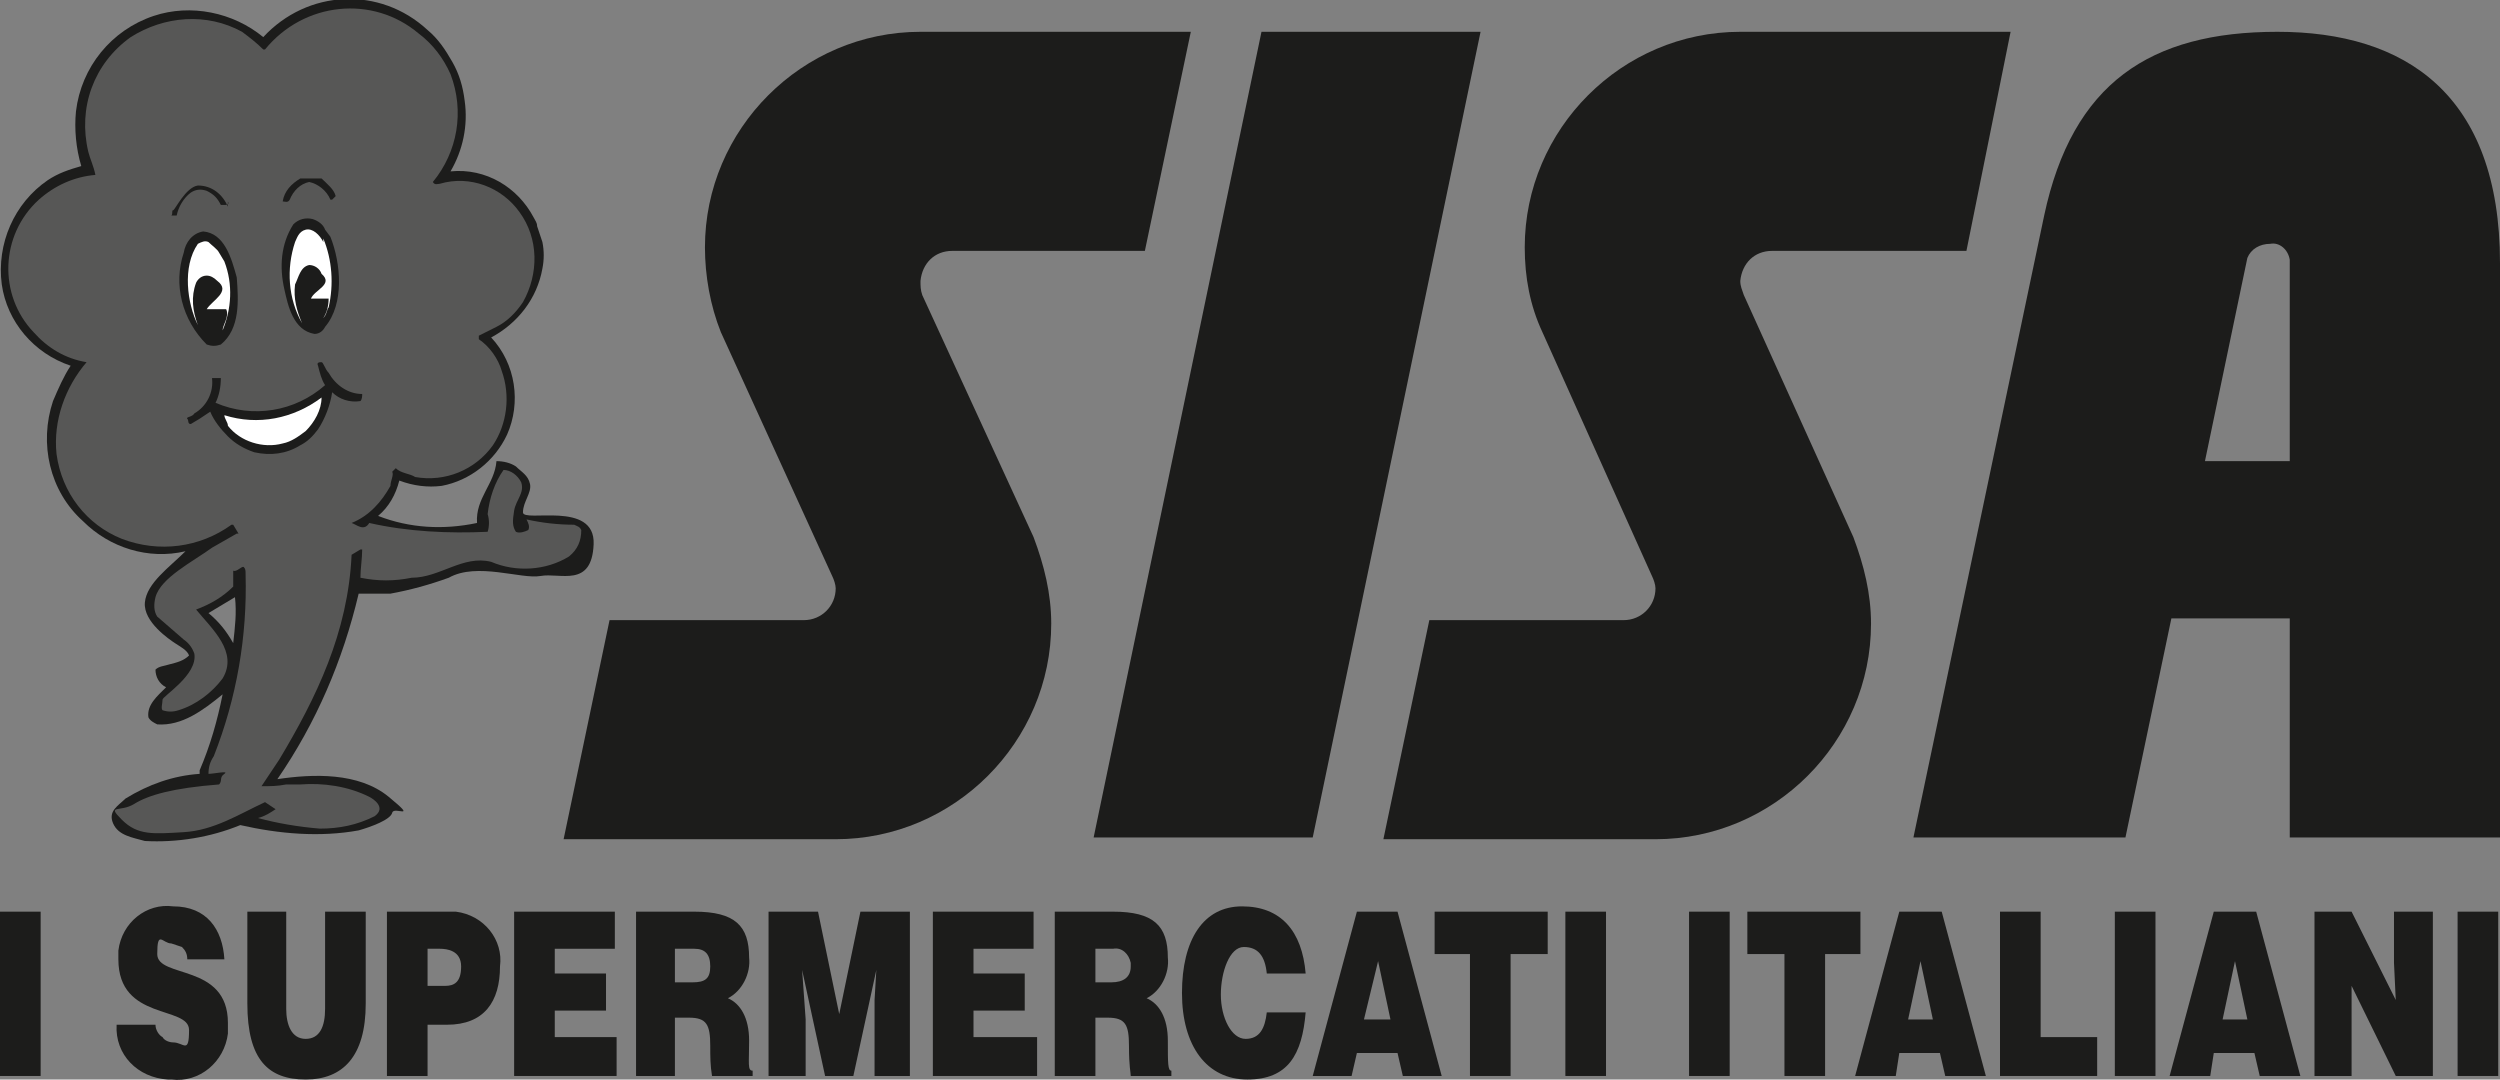 <?xml version="1.0" encoding="utf-8"?>
<!-- Generator: Adobe Illustrator 24.0.3, SVG Export Plug-In . SVG Version: 6.00 Build 0)  -->
<svg version="1.1" id="Livello_1" xmlns="http://www.w3.org/2000/svg" xmlns:xlink="http://www.w3.org/1999/xlink" x="0px" y="0px"
	 viewBox="0 0 141.5 61.1" style="enable-background:new 0 0 141.5 61.1;" xml:space="preserve">
<rect x="0" y="0" width="141.5" height="61.1" fill="#808080" stroke="none"/>
<style type="text/css">
	.st0{fill:#1C1C1B;}
	.st1{fill:#575756;}
	.st2{fill:#FFFFFF;}
</style>
<title>Risorsa 54</title>
<g id="Livello_2_1_">
	<g id="Livello_1-2">
		<path class="st0" d="M129.6,26.1h-4.8l2.4-11.5c0.2-0.5,0.7-0.8,1.3-0.8c0.5-0.1,1,0.3,1.1,0.9c0,0.1,0,0.1,0,0.2V26.1z
			 M141.5,14.9c0-9.6-5.4-13.1-12.6-13.1s-11.6,2.9-13.2,10.4l-7.4,35.2h12l2.6-12.4h6.7v12.4h11.9V14.9z"/>
		<path class="st0" d="M93.7,47.5c6.7,0,12.2-5.5,12.2-12.2c0-1.7-0.4-3.3-1-4.9l-6.2-13.7c-0.1-0.3-0.2-0.5-0.2-0.8
			c0.1-1,0.8-1.7,1.8-1.7h11l2.5-12.4H98.5c-6.7,0-12.2,5.5-12.2,12.2c0,1.7,0.3,3.3,1,4.8l6.2,13.8c0.1,0.2,0.2,0.5,0.2,0.7
			c0,1-0.8,1.8-1.8,1.8l0,0h-11l-2.6,12.4H93.7z"/>
		<polygon class="st0" points="83.8,1.8 71.4,1.8 61.9,47.4 74.3,47.4 		"/>
		<path class="st0" d="M47.3,47.5c6.7,0,12.2-5.5,12.2-12.2l0,0c0-1.7-0.4-3.3-1-4.9l-6.3-13.7c-0.1-0.3-0.1-0.5-0.1-0.8
			c0.1-1,0.8-1.7,1.8-1.7h10.9l2.6-12.4H52.1c-6.7,0-12.2,5.5-12.2,12.2c0,1.6,0.3,3.3,0.9,4.8l6.3,13.8c0.1,0.2,0.2,0.5,0.2,0.7
			c0,1-0.8,1.8-1.8,1.8h-11l-2.6,12.4H47.3z"/>
		<rect y="51.6" class="st0" width="2.3" height="9.3"/>
		<path class="st0" d="M12.7,54.3c-0.1-1.7-1-3-2.9-3c-1.5-0.2-2.9,0.9-3.1,2.5c0,0.2,0,0.4,0,0.5c0,3.5,4,2.6,4,4S10.4,59,9.8,59
			c-0.2,0-0.5-0.1-0.6-0.3C9,58.6,8.8,58.3,8.8,58H6.6c-0.1,1.7,1.2,3,2.9,3.1c0.1,0,0.1,0,0.2,0c1.6,0.2,3-1,3.2-2.6
			c0-0.2,0-0.4,0-0.6c0-3.4-4-2.5-4-3.9s0.3-0.6,0.8-0.6l0.6,0.2c0.2,0.2,0.3,0.4,0.3,0.7H12.7z"/>
		<path class="st0" d="M14,56.8c0,3.2,1.2,4.3,3.3,4.3s3.4-1.3,3.4-4.3v-5.2h-2.3v5.5c0,1-0.3,1.7-1.1,1.7s-1.1-0.8-1.1-1.7v-5.5H14
			V56.8z"/>
		<path class="st0" d="M24.2,60.9V58h1.1c2.1,0,3-1.3,3-3.3c0.2-1.5-0.9-2.9-2.5-3.1c-0.2,0-0.4,0-0.5,0h-3.4v9.3H24.2z M24.2,55.8
			v-2.1h0.7c0.4,0,1.2,0.1,1.2,1s-0.4,1.1-0.9,1.1L24.2,55.8z"/>
		<polygon class="st0" points="34.9,60.9 34.9,58.7 31.4,58.7 31.4,57.2 34.3,57.2 34.3,55.1 31.4,55.1 31.4,53.7 34.8,53.7 
			34.8,51.6 29.1,51.6 29.1,60.9 		"/>
		<path class="st0" d="M39,57.6c1,0,1.2,0.4,1.2,1.6c0,0.6,0,1.1,0.1,1.7h2.3v-0.3c-0.3,0-0.2-0.4-0.2-1.7s-0.5-2.1-1.2-2.4
			c0.8-0.4,1.3-1.4,1.2-2.3c0-1.8-0.8-2.6-3.1-2.6H36v9.3h2.2v-3.3H39z M38.2,53.7h1.1c0.6,0,0.9,0.3,0.9,1s-0.3,0.9-1,0.9h-1V53.7z
			"/>
		<polygon class="st0" points="45.6,60.9 45.6,57.7 45.5,56.3 45.4,54.9 45.4,54.9 46.7,60.9 48.3,60.9 49.6,54.9 49.6,54.9 
			49.5,56.6 49.5,58 49.5,60.9 51.5,60.9 51.5,51.6 48.7,51.6 47.5,57.4 46.3,51.6 43.5,51.6 43.5,60.9 		"/>
		<polygon class="st0" points="58.7,60.9 58.7,58.7 55.1,58.7 55.1,57.2 58,57.2 58,55.1 55.1,55.1 55.1,53.7 58.5,53.7 58.5,51.6 
			52.8,51.6 52.8,60.9 		"/>
		<path class="st0" d="M62.7,57.6c1,0,1.2,0.4,1.2,1.6s0.1,1.5,0.1,1.7h2.3v-0.3c-0.2,0-0.2-0.4-0.2-1.7s-0.5-2.1-1.2-2.4
			c0.8-0.4,1.3-1.4,1.2-2.3c0-1.8-0.8-2.6-3.1-2.6h-3.3v9.3H62v-3.3H62.7z M62,53.7h1c0.5-0.1,0.9,0.3,1,0.8c0,0.1,0,0.1,0,0.2
			c0,0.6-0.4,0.9-1.1,0.9H62V53.7z"/>
		<path class="st0" d="M73.9,55.1c-0.2-2.4-1.4-3.8-3.6-3.8s-3.4,1.9-3.4,4.9s1.4,4.9,3.7,4.9s3.1-1.4,3.3-3.8h-2.2
			c-0.1,0.9-0.4,1.5-1.2,1.5s-1.4-1.2-1.4-2.5s0.5-2.7,1.3-2.7s1.2,0.5,1.3,1.5L73.9,55.1z"/>
		<path class="st0" d="M76.5,60.9l0.3-1.3h2.3l0.3,1.3h2.2l-2.5-9.3h-2.3l-2.5,9.3H76.5z M78.7,57.7h-1.5l0.8-3.3L78.7,57.7z"/>
		<polygon class="st0" points="81.2,54 83.2,54 83.2,60.9 85.5,60.9 85.5,54 87.6,54 87.6,51.6 81.2,51.6 		"/>
		<rect x="88.6" y="51.6" class="st0" width="2.3" height="9.3"/>
		<rect x="95.6" y="51.6" class="st0" width="2.3" height="9.3"/>
		<polygon class="st0" points="98.9,54 101,54 101,60.9 103.3,60.9 103.3,54 105.3,54 105.3,51.6 98.9,51.6 		"/>
		<path class="st0" d="M107.3,60.9l0.2-1.3h2.3l0.3,1.3h2.3l-2.5-9.3h-2.4l-2.5,9.3H107.3z M109.4,57.7H108l0.7-3.3L109.4,57.7z"/>
		<polygon class="st0" points="118.7,60.9 118.7,58.7 115.5,58.7 115.5,51.6 113.2,51.6 113.2,60.9 		"/>
		<rect x="119.7" y="51.6" class="st0" width="2.3" height="9.3"/>
		<path class="st0" d="M125.1,60.9l0.2-1.3h2.3l0.3,1.3h2.3l-2.5-9.3h-2.4l-2.5,9.3H125.1z M127.2,57.7h-1.4l0.7-3.3L127.2,57.7z"/>
		<polygon class="st0" points="133.1,51.6 131,51.6 131,60.9 133.1,60.9 133.1,57.9 133.1,55.8 135.6,60.9 137.7,60.9 137.7,51.6 
			135.5,51.6 135.5,54.5 135.6,56.6 		"/>
		<rect x="139.1" y="51.6" class="st0" width="2.3" height="9.3"/>
		<path class="st0" d="M13.3,33.8l-1.5,0.9c0.6,0.5,1,1,1.4,1.7C13.3,35.5,13.4,34.7,13.3,33.8 M25.6,3.5c0.4,0.7,0.6,1.4,0.7,2.2
			l0,0c0.2,1.4-0.1,2.8-0.8,4l0,0c2-0.2,3.8,0.9,4.7,2.6c0.1,0.2,0.2,0.3,0.2,0.5c0.1,0.3,0.2,0.6,0.3,0.9c0.1,0.5,0.1,1,0,1.5
			c-0.3,1.7-1.4,3.1-2.9,3.9c1.4,1.5,1.7,3.7,0.9,5.5c-0.7,1.5-2.1,2.6-3.7,2.9c-0.8,0.1-1.6,0-2.4-0.3c-0.2,0.8-0.6,1.5-1.2,2
			c1.8,0.7,3.7,0.8,5.6,0.4c-0.1-1.4,1-2.2,1.1-3.5c0.4,0,0.8,0.1,1.1,0.3c0.3,0.3,0.7,0.5,0.8,1s-0.4,1-0.4,1.6s4.1-0.7,4,1.8
			s-1.9,1.6-3,1.8s-3.6-0.8-5.2,0.1c-1.1,0.4-2.2,0.7-3.3,0.9h-1.8c-0.9,3.8-2.4,7.3-4.6,10.5c2-0.3,4.6-0.4,6.3,1s0.3,0.5,0.2,0.9
			s-1.2,0.8-1.9,1c-2.2,0.4-4.5,0.2-6.7-0.3c-1.7,0.7-3.6,1-5.4,0.9c-0.7-0.2-1.5-0.3-1.8-1s0.3-1,0.7-1.4c1.3-0.8,2.7-1.3,4.2-1.4
			v-0.2c0.6-1.4,1-2.8,1.3-4.3l0,0c-1.1,0.9-2.3,1.8-3.7,1.7c-0.2-0.1-0.4-0.2-0.5-0.4c-0.1-0.7,0.5-1.2,1-1.7
			c-0.4-0.2-0.6-0.6-0.6-1c0.2-0.2,0.5-0.2,0.8-0.3c0.4-0.1,0.8-0.2,1.1-0.5c-0.1-0.3-0.5-0.5-0.8-0.7s-1.8-1.2-1.7-2.3
			s1.4-2,2.3-2.9c-2.1,0.5-4.3-0.2-5.8-1.7c-1.9-1.7-2.5-4.4-1.7-6.8c0.3-0.7,0.6-1.4,1-2c-2.1-0.7-3.6-2.5-3.9-4.6
			c-0.3-2.3,0.7-4.6,2.6-5.9c0.6-0.4,1.2-0.6,1.9-0.8c-0.3-1-0.4-2.1-0.3-3.1c0.3-2.5,2-4.6,4.4-5.4c2.1-0.7,4.5-0.2,6.2,1.2
			c2.5-2.7,6.6-2.9,9.3-0.4C24.8,2.2,25.2,2.8,25.6,3.5"/>
		<path class="st1" d="M25.5,4.2c0.8,2.1,0.4,4.4-1,6.1c0.1,0.2,0.3,0.1,0.4,0.1c1.7-0.5,3.5,0.2,4.5,1.6c1.1,1.5,1.1,3.5,0.2,5.1
			c-0.4,0.6-0.9,1.1-1.5,1.4l-1,0.5v0.2c0.6,0.4,1.1,1.1,1.3,1.8c0.5,1.4,0.3,3-0.5,4.2c-1,1.4-2.7,2.1-4.4,1.8
			c-0.3-0.2-0.8-0.2-1.1-0.5l-0.2,0.2c0.1,0.2-0.1,0.5-0.1,0.8c-0.5,0.9-1.2,1.7-2.2,2.1l0,0c0.3,0.1,0.7,0.5,1,0
			c2.2,0.5,4.5,0.6,6.7,0.5c0.1-0.3,0.1-0.7,0-1c0.1-0.9,0.4-1.8,0.9-2.5c0.4,0,0.8,0.3,1,0.7c0.2,0.6-0.3,1-0.4,1.6
			s-0.1,0.9,0.1,1.2c0.2,0.1,0.5,0,0.7-0.1c0.1-0.2,0-0.4-0.1-0.6c0.9,0.2,1.8,0.3,2.7,0.3c0.2,0.1,0.3,0.1,0.4,0.3
			c0,0.6-0.2,1.1-0.7,1.5c-1.3,0.8-3,0.9-4.4,0.3c-1.6-0.4-2.9,0.9-4.5,0.9c-1,0.2-1.9,0.2-2.9,0c0-0.5,0.1-1.1,0.1-1.6h-0.1
			l-0.5,0.3c-0.2,4.4-2,8.1-4.1,11.6l-1,1.5c0.5,0,0.9,0,1.4-0.1H17c1.3-0.1,2.7,0.1,3.9,0.7c0.2,0.1,1,0.6,0.3,1.1
			c-1,0.5-2,0.7-3.1,0.7c-1.2-0.1-2.4-0.3-3.5-0.6c0.4-0.1,0.7-0.3,1-0.5L15,45.4c-1.5,0.7-2.9,1.6-4.6,1.7s-2.6,0.2-3.5-0.7
			S6.8,46,7.6,45.5s2.2-0.9,4.8-1.1c0.2-0.2,0-0.4,0.3-0.6s-0.6,0-0.9,0c0-0.4,0.1-0.7,0.3-1c1.3-3.3,1.9-6.8,1.8-10.3
			c0-0.2,0-0.3-0.1-0.4s-0.4,0.3-0.6,0.2v0.9c-0.6,0.6-1.3,1-2.1,1.3l0,0c0.9,1.1,2.4,2.4,1.5,3.9c-0.6,0.8-1.5,1.5-2.5,1.8
			c-0.3,0.1-0.6,0.1-0.9,0c-0.1-0.1,0-0.4,0-0.6s2-1.4,1.8-2.6c-0.1-0.3-0.3-0.6-0.6-0.8l-1.5-1.3c-0.2-0.3-0.2-0.7-0.1-1.1
			c0.3-1.1,2.1-2,3.2-2.8l1.4-0.8h0.1l-0.3-0.5h-0.1C11.3,31,9,31.3,6.9,30.5c-2-0.8-3.4-2.6-3.7-4.8c-0.2-1.9,0.5-3.8,1.7-5.2
			c-1.2-0.2-2.2-0.8-3-1.7c-2-2.1-1.9-5.5,0.3-7.5c0.9-0.8,2-1.3,3.2-1.4C5.3,9.4,5.1,9,5,8.6c-0.6-2.5,0.3-5,2.4-6.5
			c1.9-1.2,4.3-1.4,6.3-0.3c0.4,0.3,0.8,0.6,1.2,1H15c2.2-2.7,6.1-3.1,8.7-0.9C24.5,2.5,25.1,3.3,25.5,4.2"/>
		<path class="st0" d="M10.6,37.7c-0.2,0.4-0.6,0.5-0.9,0.7l-0.3-0.2L10.6,37.7"/>
		<path class="st0" d="M18.2,10.1c0.3,0.3,0.7,0.6,0.8,1l-0.2,0.2h-0.1c-0.2-0.5-0.7-0.9-1.2-1c-0.5,0.1-0.9,0.5-1.1,1
			c-0.1,0.2-0.3,0.1-0.4,0.1c0.1-0.6,0.5-1,1-1.3H18.2"/>
		<path class="st0" d="M12.9,11.4c0.1,0.2-0.1,0.2-0.2,0.2h-0.2c-0.2-0.4-0.4-0.6-0.8-0.8c-0.3-0.1-0.6-0.1-0.9,0.1
			c-0.4,0.3-0.7,0.8-0.8,1.3H9.7c0.1-0.1,0-0.3,0.1-0.3s0.7-1.3,1.4-1.4c0.8,0,1.4,0.5,1.7,1.2"/>
		<path class="st0" d="M18.4,13l0.3,0.4c0.6,1.5,0.8,3.8-0.3,5.1c-0.1,0.2-0.3,0.4-0.6,0.4c-1.2-0.2-1.5-1.6-1.7-2.5
			c-0.3-1.3-0.2-2.6,0.5-3.7c0.3-0.3,0.7-0.4,1.1-0.3C18,12.5,18.3,12.7,18.4,13"/>
		<path class="st2" d="M18.3,13.5c0.5,1.2,0.6,2.6,0.3,3.9c-0.1,0.1-0.1,0.4-0.3,0.6c0.2-0.3,0.3-0.7,0.3-1.1h-1
			c0.2-0.5,1.3-0.8,0.6-1.4c-0.1-0.3-0.4-0.5-0.7-0.5c-0.5,0.1-0.6,0.7-0.8,1.1c-0.1,0.8,0.1,1.5,0.4,2.2c-0.8-1.4-0.9-3.1-0.4-4.6
			c0.1-0.2,0.2-0.6,0.6-0.7s0.8,0.3,1,0.7"/>
		<path class="st0" d="M13.4,15.7c0.1,1.3,0.2,2.9-0.9,3.8c-0.3,0.1-0.5,0.1-0.8,0c-1.4-1.4-1.9-3.4-1.3-5.2
			c0.1-0.6,0.5-1.1,1.1-1.2C12.7,13.2,13.1,14.6,13.4,15.7"/>
		<path class="st2" d="M12.4,14.3l0.3,0.5c0.5,1.3,0.4,2.7-0.1,3.9c0-0.3,0.4-0.8,0.2-1.2h-1.1c0.3-0.5,1.4-1,0.6-1.6
			c-0.2-0.2-0.4-0.3-0.6-0.3c-0.3,0-0.5,0.2-0.6,0.4c-0.3,0.8-0.2,1.6,0.1,2.4c-0.6-1.2-0.9-3.3,0-4.6c0.2-0.1,0.4-0.2,0.6-0.1
			C12,13.9,12.3,14.1,12.4,14.3"/>
		<path class="st0" d="M18.6,21.1c0.4,0.7,1.1,1.2,1.9,1.2c0,0.1,0,0.3-0.1,0.4c-0.6,0.1-1.2-0.1-1.6-0.5c-0.1,0.7-0.4,1.5-0.8,2.1
			c-0.3,0.4-0.6,0.7-1,0.9c-0.8,0.5-1.7,0.6-2.6,0.4c-0.6-0.2-1.1-0.5-1.5-0.9c-0.4-0.4-0.8-0.9-1-1.4l-0.6,0.4L10.8,24
			c-0.2,0-0.1-0.2-0.2-0.3s0.3-0.1,0.4-0.3c0.7-0.4,1.1-1.2,1-2h0.5c0,0.5-0.1,1-0.3,1.4c2.1,0.9,4.5,0.5,6.2-1
			c-0.2-0.3-0.3-0.7-0.4-1.1c-0.1-0.2,0.1-0.2,0.2-0.2S18.4,20.9,18.6,21.1"/>
		<path class="st2" d="M17.3,24.4c-0.4,0.3-0.8,0.6-1.3,0.7c-1.1,0.3-2.4-0.1-3.1-1c0-0.2-0.2-0.4-0.2-0.6c1.9,0.6,3.9,0.2,5.5-1
			C18.2,23.2,17.8,23.9,17.3,24.4"/>
	</g>
</g>
</svg>
